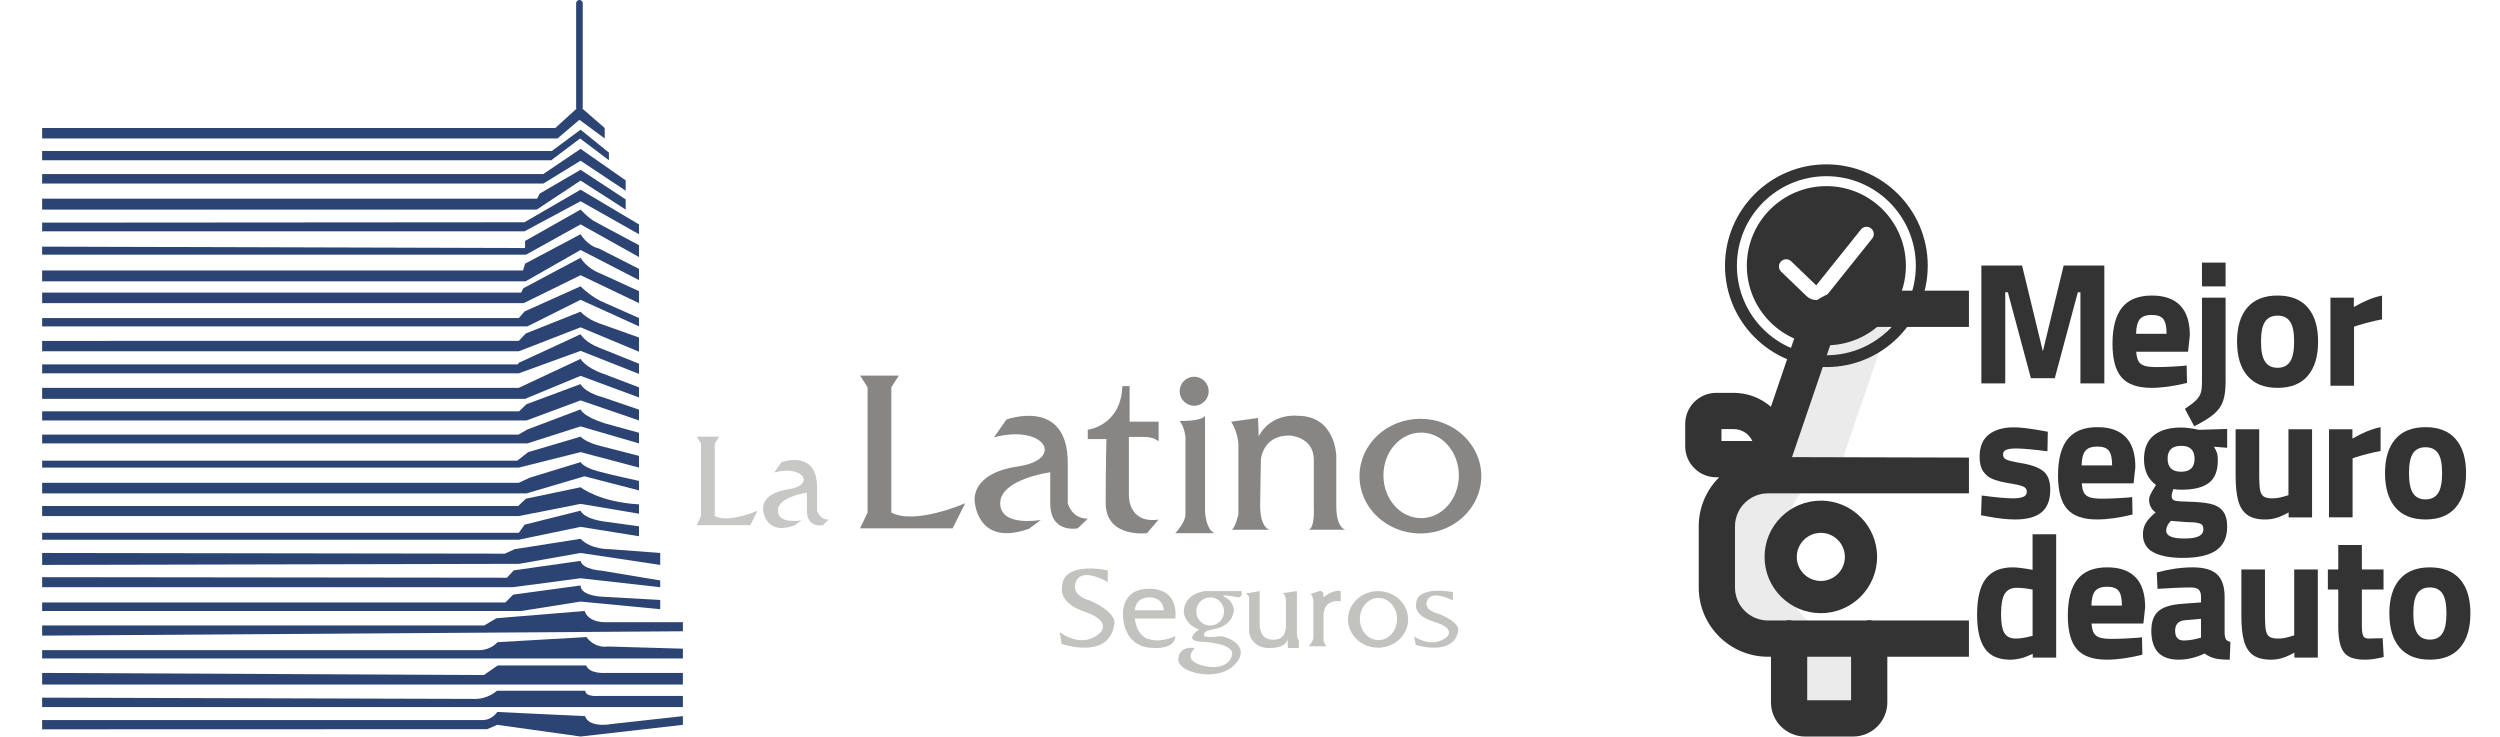 <?xml version="1.0" encoding="utf-8"?>
<!-- Generator: Adobe Illustrator 16.0.0, SVG Export Plug-In . SVG Version: 6.00 Build 0)  -->
<!DOCTYPE svg PUBLIC "-//W3C//DTD SVG 1.1//EN" "http://www.w3.org/Graphics/SVG/1.1/DTD/svg11.dtd">
<svg version="1.1" id="Capa_1" xmlns="http://www.w3.org/2000/svg" xmlns:xlink="http://www.w3.org/1999/xlink" x="0px" y="0px"
	 width="678.5px" height="199.892px" viewBox="161.5 30.108 678.5 199.892" enable-background="new 161.5 30.108 678.5 199.892"
	 xml:space="preserve">
<g id="blanco_2_">
	<g>
		<g>
			<path fill="#333333" d="M732.618,102.182v31.978h-6.491v-24.736h-0.702l-6.255,23.325h-6.484l-6.255-23.325h-0.705v24.736h-6.486
				v-31.978h11.051l5.64,23.276l5.644-23.276H732.618z"/>
		</g>
	</g>
	<path fill="#333333" d="M700.685,170.233l-1.532-0.287l0.189-5.356c3.855,0.511,6.661,0.765,8.417,0.765
		c1.179,0,2.109-0.126,2.798-0.382c0.685-0.256,1.023-0.734,1.023-1.435c0-0.638-0.327-1.101-0.98-1.386
		c-0.655-0.287-1.748-0.556-3.276-0.812c-0.573-0.063-0.971-0.128-1.194-0.191c-1.592-0.287-2.9-0.646-3.918-1.074
		c-1.022-0.433-1.85-1.116-2.487-2.058c-0.638-0.943-0.956-2.256-0.956-3.946c0-2.71,0.828-4.718,2.488-6.024
		c1.655-1.307,3.935-1.963,6.836-1.963c1.723,0,4.255,0.304,7.606,0.908l1.579,0.289l-0.096,5.307
		c-3.858-0.507-6.713-0.765-8.562-0.765c-1.087,0-1.939,0.11-2.558,0.337c-0.622,0.223-0.933,0.654-0.933,1.292
		c0,0.666,0.316,1.14,0.954,1.409c0.639,0.27,1.675,0.537,3.112,0.789l1.67,0.286c2.549,0.51,4.368,1.268,5.45,2.271
		c1.083,1.003,1.627,2.625,1.627,4.854c0,2.742-0.783,4.764-2.345,6.072c-1.564,1.306-3.97,1.961-7.221,1.961
		C706.276,171.094,703.71,170.809,700.685,170.233z"/>
	<path fill="#333333" d="M722.533,168.274c-1.658-1.881-2.486-4.926-2.486-9.133c0-4.398,0.867-7.683,2.606-9.851
		c1.737-2.168,4.436-3.253,8.103-3.253c3.381,0,5.939,0.9,7.676,2.7c1.738,1.802,2.605,4.505,2.605,8.104l-0.478,4.446h-14.058
		c0.061,1.117,0.261,1.972,0.599,2.559c0.333,0.591,0.877,1.004,1.623,1.244c0.75,0.238,1.794,0.358,3.134,0.358
		c1.053,0,2.312-0.032,3.778-0.1c1.465-0.061,2.532-0.126,3.202-0.188l1.34-0.144l0.098,4.733c-3.603,0.894-6.821,1.34-9.659,1.34
		C726.884,171.094,724.19,170.155,722.533,168.274z M734.731,156.414c0-1.912-0.301-3.243-0.888-3.992
		c-0.59-0.747-1.634-1.122-3.131-1.122c-1.532,0-2.616,0.388-3.252,1.17c-0.638,0.781-0.977,2.097-1.003,3.944H734.731z"/>
	<path fill="#333333" d="M745.939,180.011c-1.897-1.003-2.845-2.636-2.845-4.901c0-1.181,0.279-2.226,0.837-3.13
		c0.557-0.909,1.424-1.843,2.606-2.799c-0.576-0.381-1.014-0.875-1.316-1.48c-0.302-0.605-0.453-1.243-0.453-1.914
		c0-0.477,0.119-0.973,0.358-1.481c0.24-0.51,0.74-1.37,1.505-2.582c-2.168-1.592-3.253-3.92-3.253-6.981
		c0-2.899,0.887-5.059,2.653-6.479c1.771-1.42,4.236-2.127,7.39-2.127c1.342,0,2.951,0.207,4.834,0.62l7.693-0.238v5.118
		l-3.587-0.29c0.415,0.67,0.695,1.242,0.837,1.722c0.144,0.478,0.217,1.131,0.217,1.959c0,2.871-0.814,4.919-2.438,6.146
		c-1.627,1.228-4.098,1.842-7.408,1.842c-0.958,0-1.691-0.063-2.199-0.191c-0.32,0.765-0.48,1.42-0.48,1.96
		c0,0.67,0.326,1.075,0.983,1.219c0.654,0.144,1.869,0.233,3.658,0.262c2.456,0.067,4.405,0.257,5.858,0.576
		c1.449,0.319,2.573,0.964,3.37,1.936c0.795,0.977,1.192,2.399,1.192,4.28c0,2.9-0.985,5.038-2.963,6.406
		c-1.979,1.371-5.002,2.057-9.088,2.057C750.489,181.519,747.835,181.016,745.939,180.011z M758.276,175.635
		c0.813-0.416,1.223-1.049,1.223-1.91c0-0.797-0.298-1.302-0.887-1.507c-0.588-0.21-1.274-0.328-2.058-0.357
		c-0.783-0.032-1.3-0.049-1.552-0.049l-4.307-0.336c-0.86,0.862-1.291,1.722-1.291,2.583c0,0.767,0.409,1.322,1.223,1.671
		c0.813,0.352,2.049,0.527,3.705,0.527C756.148,176.258,757.462,176.051,758.276,175.635z M757.105,154.596
		c0-2.323-1.211-3.489-3.633-3.489c-2.459,0-3.684,1.166-3.684,3.489c0,2.361,1.225,3.54,3.684,3.54
		C755.894,158.136,757.105,156.957,757.105,154.596z"/>
	<path fill="#333333" d="M771.426,169.85c-1.166-0.825-1.99-2.104-2.467-3.823c-0.477-1.722-0.715-4.019-0.715-6.886v-12.529h6.405
		v12.625c0,1.722,0.079,3.004,0.239,3.849c0.158,0.845,0.484,1.432,0.979,1.77c0.496,0.334,1.254,0.502,2.271,0.502
		c0.733,0,1.396-0.061,1.983-0.188c0.592-0.129,1.415-0.353,2.466-0.672v-17.884h6.406v23.908h-6.361v-1.339
		c-1.338,0.734-2.479,1.233-3.419,1.505c-0.943,0.27-1.938,0.406-2.991,0.406C774.192,171.094,772.589,170.68,771.426,169.85z"/>
	<path fill="#333333" d="M793.588,146.611h6.358v2.536c2.74-1.596,5.292-2.63,7.65-3.109v6.456
		c-2.392,0.479-4.606,1.034-6.646,1.672l-0.957,0.335v16.02h-6.403L793.588,146.611L793.588,146.611z"/>
	<path fill="#333333" d="M811.589,167.819c-1.863-2.185-2.795-5.284-2.795-9.299c0-3.987,0.933-7.062,2.795-9.229
		c1.867-2.168,4.599-3.253,8.2-3.253c3.604,0,6.336,1.085,8.204,3.253c1.865,2.168,2.796,5.242,2.796,9.229
		c0,4.015-0.934,7.116-2.796,9.299c-1.868,2.184-4.6,3.274-8.204,3.274C816.189,171.094,813.457,170.003,811.589,167.819z
		 M823.186,163.969c0.732-1.115,1.1-2.932,1.1-5.448c0-2.519-0.367-4.32-1.1-5.406c-0.734-1.081-1.866-1.624-3.396-1.624
		c-1.527,0-2.661,0.543-3.393,1.624c-0.733,1.086-1.099,2.888-1.099,5.406c0,2.517,0.365,4.333,1.099,5.448
		c0.734,1.118,1.865,1.674,3.393,1.674C821.322,165.643,822.451,165.087,823.186,163.969z"/>
	<path fill="#333333" d="M700.185,206.107c-1.405-2.026-2.104-5.077-2.104-9.158c0-4.462,0.787-7.723,2.365-9.775
		c1.579-2.058,4.011-3.086,7.289-3.086c1.184,0,2.981,0.226,5.405,0.672v-9.659h6.406v33.471h-6.363v-1.004
		c-1.304,0.604-2.423,1.02-3.347,1.243c-0.925,0.222-1.849,0.333-2.774,0.333C703.882,209.144,701.589,208.134,700.185,206.107z
		 M712.473,202.833l0.671-0.144v-12.576c-1.69-0.316-3.109-0.477-4.258-0.477c-1.529,0-2.63,0.543-3.298,1.627
		c-0.671,1.082-1.004,2.933-1.004,5.545c0,2.39,0.302,4.089,0.905,5.093c0.607,1.003,1.628,1.506,3.063,1.506
		C709.699,203.407,711.008,203.214,712.473,202.833z"/>
	<path fill="#333333" d="M725.194,206.323c-1.659-1.88-2.487-4.925-2.487-9.133c0-4.397,0.868-7.684,2.606-9.851
		c1.737-2.168,4.437-3.253,8.105-3.253c3.379,0,5.935,0.903,7.674,2.702c1.738,1.804,2.604,4.505,2.604,8.107l-0.478,4.444h-14.058
		c0.064,1.116,0.264,1.969,0.599,2.557c0.334,0.589,0.877,1.005,1.626,1.244c0.746,0.237,1.794,0.357,3.137,0.357
		c1.05,0,2.307-0.03,3.774-0.096c1.465-0.067,2.535-0.129,3.199-0.193l1.344-0.14l0.096,4.733c-3.602,0.893-6.822,1.339-9.657,1.339
		C729.547,209.144,726.85,208.205,725.194,206.323z M737.388,194.465c0-1.913-0.296-3.243-0.887-3.994
		c-0.59-0.747-1.632-1.124-3.132-1.124c-1.53,0-2.614,0.39-3.251,1.17c-0.64,0.785-0.973,2.102-1.005,3.948H737.388L737.388,194.465
		z"/>
	<path fill="#333333" d="M745.372,201.304c0-2.489,0.659-4.28,1.983-5.381c1.323-1.101,3.451-1.745,6.383-1.938l5.119-0.382v-1.482
		c0-0.954-0.217-1.626-0.645-2.008c-0.431-0.382-1.156-0.573-2.178-0.573c-1.053,0-2.503,0.041-4.353,0.119
		c-1.849,0.079-3.392,0.168-4.636,0.262l-0.192-4.446c3.444-0.925,6.696-1.388,9.755-1.388c3.061,0,5.268,0.64,6.622,1.915
		c1.351,1.273,2.031,3.312,2.031,6.119v9.946c0.062,0.796,0.2,1.34,0.404,1.627c0.212,0.285,0.598,0.495,1.175,0.621l-0.189,4.83
		c-1.658,0-2.974-0.112-3.947-0.333c-0.975-0.226-1.938-0.672-2.892-1.341c-2.327,1.115-4.675,1.671-7.03,1.671
		C747.84,209.144,745.372,206.531,745.372,201.304z M758.139,203.36l0.718-0.192v-5.118l-4.354,0.385
		c-1.786,0.158-2.676,1.113-2.676,2.869c0,1.752,0.781,2.63,2.344,2.63C755.38,203.934,756.703,203.742,758.139,203.36z"/>
	<path fill="#333333" d="M772.985,207.901c-1.162-0.827-1.984-2.104-2.465-3.825c-0.478-1.722-0.716-4.018-0.716-6.886v-12.527
		h6.408v12.625c0,1.723,0.078,3.006,0.238,3.85c0.159,0.846,0.485,1.432,0.979,1.77c0.498,0.334,1.255,0.5,2.272,0.5
		c0.733,0,1.393-0.062,1.983-0.188c0.591-0.129,1.415-0.351,2.466-0.67v-17.884h6.404v23.907h-6.358v-1.341
		c-1.339,0.735-2.479,1.235-3.42,1.506c-0.943,0.27-1.937,0.405-2.989,0.405C775.748,209.144,774.149,208.729,772.985,207.901z"/>
	<path fill="#333333" d="M798.973,208.284c-1.022-0.575-1.755-1.514-2.199-2.82c-0.448-1.308-0.672-3.112-0.672-5.405v-9.945h-2.82
		v-5.45h2.82v-6.645h6.408v6.645h5.881v5.45h-5.881v9.805c0,1.241,0.111,2.146,0.334,2.701c0.224,0.558,0.784,0.822,1.675,0.788
		l3.633-0.096l0.288,5.115c-1.274,0.289-2.271,0.479-2.992,0.575c-0.716,0.099-1.442,0.142-2.175,0.142
		C801.427,209.144,799.99,208.858,798.973,208.284z"/>
	<path fill="#333333" d="M812.766,205.867c-1.863-2.184-2.794-5.28-2.794-9.298c0-3.985,0.934-7.061,2.794-9.229
		c1.867-2.168,4.599-3.253,8.203-3.253c3.605,0,6.336,1.085,8.202,3.253c1.868,2.168,2.796,5.243,2.796,9.229
		c0,4.018-0.932,7.117-2.796,9.298c-1.866,2.187-4.597,3.274-8.202,3.274C817.365,209.144,814.631,208.054,812.766,205.867z
		 M824.361,202.021c0.735-1.115,1.105-2.932,1.105-5.451c0-2.517-0.37-4.318-1.105-5.402c-0.733-1.084-1.861-1.626-3.392-1.626
		c-1.527,0-2.666,0.542-3.392,1.626c-0.736,1.084-1.102,2.886-1.102,5.402c0,2.52,0.365,4.336,1.102,5.451
		c0.731,1.115,1.865,1.673,3.392,1.673C822.499,203.693,823.628,203.136,824.361,202.021z"/>
	<g opacity="0.1">
		<g>
			<defs>
				<rect id="SVGID_1_" x="627.458" y="113.916" width="49.758" height="111.166"/>
			</defs>
			<clipPath id="SVGID_2_">
				<use xlink:href="#SVGID_1_"  overflow="visible"/>
			</clipPath>
			<path clip-path="url(#SVGID_2_)" fill="#333333" d="M647.137,171.313v16.604c0,7.66,6.209,13.87,13.87,13.87h5.733v17.293
				c0,1.343,0.616,2.609,1.673,3.431c-0.703,1.564-2.254,2.57-3.966,2.57h-13.03c-2.406,0-4.354-1.95-4.354-4.359v-17.296h-5.734
				c-7.66,0-13.87-6.209-13.87-13.867v-16.607c0-7.661,6.21-13.869,13.87-13.869h-0.348l13.503-39.572
				c1.292-3.368,4.526-5.595,8.135-5.595h14.598c-1.381,0.99-2.445,2.366-3.055,3.955l-13.506,39.572
				C660.656,157.442,647.137,161.951,647.137,171.313"/>
		</g>
	</g>
	<path fill="#333333" d="M655.681,196.524c-8.437,0.004-15.277-6.829-15.279-15.268c-0.002-8.434,6.833-15.272,15.268-15.274
		c8.436-0.002,15.275,6.838,15.275,15.271C670.937,189.683,664.11,196.513,655.681,196.524 M655.681,174.729
		c-3.604-0.004-6.531,2.915-6.533,6.521c-0.005,3.604,2.916,6.529,6.521,6.529c3.606,0.002,6.529-2.919,6.529-6.524
		C662.197,177.654,659.28,174.734,655.681,174.729"/>
	<path fill="#333333" d="M662.618,118.839h33.252v-9.84h-5.752h-27.524c-5.63,0.034-10.666,3.501-12.703,8.75
		c-0.021,0.055-0.043,0.116-0.063,0.174l-7.706,22.583c-2.799-2.437-6.385-3.782-10.098-3.779h-4.74
		c-4.649,0.004-8.414,3.771-8.419,8.418v6.082c0.005,4.646,3.77,8.412,8.419,8.417h0.795c-3.549,3.521-5.543,8.313-5.541,13.312
		v16.602c0.014,10.375,8.417,18.778,18.79,18.793h0.814v12.374c0.005,5.121,4.154,9.271,9.274,9.277h13.03
		c5.12-0.006,9.271-4.154,9.274-9.277v-12.378h22.148v-9.839h-26.094c-0.644-0.131-1.307-0.131-1.952,0h-19.786
		c-0.645-0.131-1.31-0.131-1.955,0h-4.755c-4.941-0.004-8.944-4.009-8.951-8.95v-16.604c0.007-4.941,4.01-8.944,8.951-8.952h54.542
		v-9.706l-48.017-0.125l11.249-32.961C659.688,119.78,661.077,118.847,662.618,118.839 M651.982,208.345h11.899v11.816h-11.899
		V208.345z M628.703,149.802v-3.238h3.319c2.177,0,4.152,1.266,5.062,3.238H628.703z"/>
	<path fill="#333333" d="M657.176,80.624c-11.922,0-21.587,9.671-21.587,21.601c0,11.928,9.665,21.598,21.587,21.598
		c11.918-0.014,21.572-9.676,21.586-21.598C678.762,90.295,669.098,80.624,657.176,80.624 M669.617,94.839l-12.274,15.339
		c-0.024,0.028-0.048,0.057-0.069,0.084c-0.694,0.774-1.648,1.222-2.686,1.263c-0.051,0.003-0.104,0.004-0.158,0.004
		c-0.979,0-1.904-0.369-2.619-1.048c-0.002-0.002-0.005-0.005-0.009-0.008l-6.898-6.637c-0.78-0.75-0.804-1.989-0.054-2.768
		c0.748-0.78,1.989-0.804,2.77-0.055l6.805,6.546l12.137-15.169c0.677-0.843,1.907-0.98,2.754-0.305
		C670.156,92.763,670.294,93.995,669.617,94.839"/>
	<path fill="#333333" d="M657.176,74.712c-15.194,0-27.511,12.318-27.511,27.513c0,15.193,12.316,27.509,27.511,27.509
		c15.195,0,27.512-12.316,27.512-27.509C684.688,87.03,672.371,74.712,657.176,74.712 M657.176,126.524
		c-13.411,0-24.283-10.88-24.283-24.299c0-13.42,10.872-24.299,24.283-24.299c13.406,0.014,24.27,10.885,24.283,24.299
		C681.459,115.645,670.589,126.524,657.176,126.524"/>
</g>
<path fill="#333333" d="M737.316,132.553c-1.657-1.88-2.486-4.924-2.486-9.132c0-4.4,0.868-7.683,2.604-9.852
	c1.737-2.167,4.44-3.251,8.105-3.251c3.378,0,5.936,0.901,7.674,2.701c1.738,1.801,2.606,4.504,2.606,8.107l-0.479,4.444h-14.059
	c0.063,1.118,0.266,1.97,0.599,2.562c0.335,0.59,0.877,1.001,1.626,1.242c0.749,0.238,1.794,0.358,3.132,0.358
	c1.055,0,2.312-0.03,3.777-0.095c1.465-0.064,2.537-0.129,3.204-0.192l1.34-0.144l0.097,4.734c-3.602,0.89-6.821,1.339-9.66,1.339
	C741.668,135.375,738.97,134.436,737.316,132.553z M749.508,120.694c0-1.913-0.298-3.243-0.887-3.992s-1.633-1.122-3.132-1.122
	c-1.526,0-2.611,0.39-3.249,1.17c-0.641,0.781-0.975,2.097-1.005,3.944H749.508z"/>
<path fill="#333333" d="M754.482,141.065c1.432-0.958,2.464-1.754,3.085-2.391s1.032-1.309,1.244-2.007
	c0.206-0.703,0.307-1.709,0.307-3.014v-22.761h6.408V133.7c0,2.231-0.238,4.009-0.716,5.334c-0.48,1.32-1.302,2.478-2.467,3.465
	c-1.16,0.988-2.941,2.088-5.329,3.299L754.482,141.065z M759.118,101.378h6.408v6.456h-6.408V101.378z"/>
<path fill="#333333" d="M771.432,132.099c-1.868-2.181-2.798-5.281-2.798-9.301c0-3.984,0.932-7.06,2.798-9.229
	c1.865-2.167,4.596-3.251,8.199-3.251c3.603,0,6.336,1.084,8.202,3.251c1.867,2.169,2.796,5.244,2.796,9.229
	c0,4.018-0.931,7.12-2.796,9.301c-1.866,2.184-4.597,3.275-8.202,3.275C776.028,135.375,773.296,134.282,771.432,132.099z
	 M783.027,128.251c0.734-1.116,1.102-2.934,1.102-5.451s-0.367-4.32-1.102-5.403c-0.735-1.084-1.868-1.625-3.396-1.625
	c-1.526,0-2.66,0.541-3.392,1.625c-0.735,1.085-1.102,2.886-1.102,5.403s0.366,4.335,1.102,5.451
	c0.734,1.115,1.866,1.673,3.392,1.673C781.161,129.924,782.291,129.366,783.027,128.251z"/>
<path fill="#333333" d="M793.974,110.894h6.364v2.533c2.74-1.592,5.293-2.629,7.647-3.108v6.456
	c-2.388,0.478-4.604,1.034-6.644,1.672l-0.957,0.335v16.02h-6.403v-23.907H793.974z"/>
<path fill="#2C4473" d="M312.197,64.856"/>
<path fill="#2C4473" d="M319.603,59.625c0.031-0.091,0.05-0.185,0.05-0.285V31.003c0-0.496-0.399-0.896-0.895-0.896
	c-0.493,0-0.895,0.402-0.895,0.896V59.34c0,0.11,0.023,0.214,0.06,0.311l-5.728,5.205h-139.26v2.833h139.859l5.963-5.071
	l6.862,5.071v-2.833L319.603,59.625z"/>
<polygon fill="#2C4473" points="319.068,65.3 326.76,71.536 326.76,73.603 318.936,67.688 311.113,73.603 172.935,73.603 
	172.935,71.094 311.26,71.094 "/>
<polygon fill="#2C4473" points="319.068,70.507 331.312,79.063 331.312,81.866 319.068,73.726 308.958,79.926 172.935,79.926 
	172.935,77.344 308.948,77.344 "/>
<polygon fill="#2C4473" points="319.068,76.187 331.312,84.231 331.312,86.988 319.068,79.114 307.175,86.988 172.935,86.988 
	172.935,84.035 307.274,84.035 307.963,82.657 "/>
<polyline fill="#2C4473" points="319.068,81.587 334.927,91.022 334.927,93.678 319.068,84.724 303.83,92.891 172.935,92.891 
	172.935,90.529 303.83,90.432 "/>
<path fill="#2C4473" d="M293.695,228.008l2.756-1.181L319.07,230l27.767-3.173v-2.362l-19.484,2.157c0,0-5.89,1.163-7.085-2.157
	l-23.795-1.127c0,0-1.424,2.19-3.942,2.19H172.935v2.518L293.695,228.008z"/>
<path fill="#2C4473" d="M172.935,219.445v2.559h173.9v-3.026h-22.831c0,0-3.642,0.37-3.642-1.4h-24.014c0,0-2.262,2.214-5.904,2.214
	L172.935,219.445z"/>
<path fill="#2C4473" d="M172.935,212.736v3.163h173.9v-3.163h-20.842c0,0-4.518,0.385-5.384-2.019h-24.037l-3.75,2.591
	L172.935,212.736z"/>
<path fill="#2C4473" d="M172.935,208.819h173.9v-2.658l-20.372-0.591c0,0-3.346,0.689-5.806-2.559l-24.109,1.379
	c0,0-1.871,2.164-4.921,2.164H172.935V208.819z"/>
<path fill="#2C4473" d="M172.935,202.618l173.9-1.181v-2.461h-20.765c0,0-4.806,0.297-5.904-3.051l-23.915,1.97l-3.346,1.968
	H172.935V202.618z"/>
<path fill="#2C4473" d="M172.935,195.926h130.048l16.084-2.549l21.614,2.066v-2.508l-15.339-0.854c0,0-6.275-0.114-6.275-3.079
	l-18.278,2.485l-2.131,2.132H172.935V195.926z"/>
<path fill="#2C4473" d="M172.935,186.75v2.73h127.697l18.436-2.435l21.614,2.435v-1.845l-15.989-2.656c0,0-5.125-0.295-5.625-2.656
	l-18.141,2.583l-1.846,1.992L172.935,186.75z"/>
<path fill="#2C4473" d="M298.501,180.37l2.722-1.223l0.098-0.016l17.747-2.788c2.788,2.95,7.839,2.804,7.839,2.804l13.776,1.033
	v3.249l-21.614-3.249l-16.666,2.953l-129.468,0.296v-3.249L298.501,180.37z"/>
<path fill="#2C4473" d="M319.068,86.988c0,0,2.291,2.472,4.091,3.371l11.77,6.3v3.213l-15.86-8.87l-14.806,8.228H172.935v-2.186
	l131.067,0.385v-1.927L319.068,86.988z"/>
<path fill="#2C4473" d="M319.068,93.678c0,0,1.772,3.107,4.987,3.879l10.873,5.523v3.051l-15.859-8.175l-14.917,8.499H172.935
	v-2.937h130.501l0.59-1.871L319.068,93.678z"/>
<path fill="#2C4473" d="M319.068,100.068c0,0,1.492,2.762,5.33,4.239l10.529,4.822v3.247l-15.859-7.576l-15.435,7.576H172.935
	v-2.854h130.01l0.591-1.181L319.068,100.068z"/>
<path fill="#2C4473" d="M325.817,112.378c-3.733-1.418-6.749-4.568-6.749-4.568l-15.199,6.821l-1.565,1.796H172.936v2.257H301.36
	h0.945h2.337l14.428-7.208l15.86,7.208v-2.257L325.817,112.378z"/>
<path fill="#2C4473" d="M172.935,122.631v2.813h127.458h1.911l16.764-6.5l15.86,6.628v-3.861l-10.851-3.861
	c-3.412-1.223-5.009-3.153-5.009-3.153l-14.879,5.919l-1.885,1.995L172.935,122.631z"/>
<path fill="#2C4473" d="M324.303,124.555c-4.081-1.538-5.235-3.726-5.235-3.726l-16.764,7.744l-0.29,0.433h-129.08v2.423h129.369
	l16.764-6.104l15.86,6.266v-2.778L324.303,124.555z"/>
<path fill="#2C4473" d="M325.36,131.59c-5.093-1.75-6.292-4.079-6.292-4.079l-16.764,7.857H172.936v2.992h128.588h0.781h1.877l0,0
	l0.069-0.11l14.818-6.137l15.86,5.878v-2.748L325.36,131.59z"/>
<path fill="#2C4473" d="M324.988,137.889c-5.093-1.401-5.92-3.542-5.92-3.542l-14.672,5.463l-2.042,1.942H172.935v2.469h131.515
	V144.2l14.618-5.424l15.86,5.444v-2.936L324.988,137.889z"/>
<path fill="#2C4473" d="M325.8,145.049c-6.2-1.921-6.732-3.839-6.732-3.839l-14.451,5.462L302.304,148l0.05,0.055H172.935v2.396
	h131.761v-0.027l14.372-4.594l15.86,4.621v-2.893L325.8,145.049z"/>
<path fill="#2C4473" d="M325.016,151.29c-4.618-1.07-5.948-2.676-5.948-2.676l-14.229,4.198l-2.952,2.325l0,0H172.935v1.876h129.369
	l16.764-4.201l15.86,4.201v-3.178L325.016,151.29z"/>
<path fill="#2C4473" d="M323.882,158.039c-4.133-1.108-4.813-2.51-4.813-2.51l-13.86,4.245l-2.904,1.365H172.935v2.878h129.369
	h2.092l15.721-4.649l14.809,3.838v-2.583C334.927,160.623,328.014,159.146,323.882,158.039z"/>
<path fill="#2C4473" d="M325.874,171.703c-6.2-0.801-6.806-3.006-6.806-3.006l-15.189,3.808l-1.575,2.203H172.935v1.876h129.369
	l16.764-3.489l15.86,2.552v-2.699L325.874,171.703z"/>
<path fill="#2C4473" d="M319.068,162.342l-14.854,3.117l-2.072,1.973H172.935v2.735h129.369l16.764-3.308l15.86,2.671v-2.543
	C324.168,166.415,319.068,162.342,319.068,162.342z"/>
<path fill="#C7C7C6" d="M350.575,148.614l1.181,1.834v19.719l-1.181,2.474h14.564l1.97-3.943c0,0-7.874,3.46-11.614,1.47v-19.719
	l1.18-1.837L350.575,148.614L350.575,148.614z"/>
<path fill="#C7C7C6" d="M371.635,158.334l1.97-2.805c0,0,9.644-3.544,9.644,6.814v6.355c0,0,0.59,2.43,3.149,2.43l-1.573,1.512
	c0,0-4.331,0.911-4.331-3.941v-4.872c0,0-7.873,1.066-7.873,4.872s6.396,2.626,6.396,2.626l-1.871,1.385
	c-8.217,2.936-8.537-4.338-8.537-4.338s-0.737-4.354,6.791-5.462C382.928,161.803,379.607,156.192,371.635,158.334z"/>
<path fill="#878684" d="M394.922,132.036l2.038,3.166v34.019l-2.038,4.269h25.128l3.397-6.803c0,0-13.583,5.971-20.036,2.534
	v-34.019l2.038-3.164h-10.527V132.036z"/>
<path fill="#878684" d="M431.255,148.807l3.397-4.839c0,0,16.639-6.116,16.639,11.756v10.965c0,0,1.019,4.191,5.432,4.191
	l-2.715,2.611c0,0-7.472,1.57-7.472-6.803v-8.405c0,0-13.582,1.839-13.582,8.405s11.035,4.529,11.035,4.529l-3.225,2.393
	c-14.177,5.065-14.73-7.482-14.73-7.482s-1.271-7.515,11.716-9.426C450.738,154.792,445.008,145.113,431.255,148.807z"/>
<path fill="#878684" d="M456.724,146.721c0,0,8.991-0.983,9.383-11.809h1.969v9.645h7.873v5.314c0,0-1.379-1.182-3.74-1.182h-4.33
	v15.942c0,0-0.197,7.677,8.07,6.495l-3.15,3.684c0,0-11.219,1.434-11.219-8.211s0.197-17.319,0.197-17.319h-5.054L456.724,146.721
	L456.724,146.721z"/>
<circle fill="#878684" cx="485.593" cy="136.29" r="3.937"/>
<path fill="#878684" d="M481.656,144.359c0,0,5.906,0.147,6.89-1.401v26.005c0,0,0.196,4.813,2.559,5.851h-10.629
	c0,0,2.756-2.897,2.756-5.063v-21.059C483.231,148.689,483.034,146.131,481.656,144.359z"/>
<path fill="#878684" d="M495.63,144.557c0,0,1.969,2.953,1.969,6.495v18.696c0,0-0.983,4.133-1.969,4.133h10.431
	c0,0-2.559-0.394-2.559-6.69l0.197-12.29c0,0,0.393-6.604,7.676-6.604c0,0,6.692,0.218,6.692,6.604v12.487
	c0,0,0.393,6.493-1.576,6.493h10.236c0,0-2.559-0.195-2.559-6.493v-13.581c0,0-0.197-10.849-10.433-10.849
	c0,0-7.085-0.96-10.626,5.533l-0.176-4.937L495.63,144.557z"/>
<path fill="#878684" d="M546.995,143.77c-9.128,0-16.526,6.967-16.526,15.559c0,8.593,7.398,15.56,16.526,15.56
	s16.526-6.967,16.526-15.56C563.523,150.736,556.123,143.77,546.995,143.77z M547.198,170.734c-5.652,0-10.235-5.2-10.235-11.613
	s4.583-11.611,10.235-11.611s10.234,5.198,10.234,11.611S552.85,170.734,547.198,170.734z"/>
<path fill="#C2C2BF" d="M535.517,190.533c-4.503,0-8.154,3.438-8.154,7.677c0,4.24,3.651,7.677,8.154,7.677
	c4.505,0,8.155-3.438,8.155-7.677S540.022,190.533,535.517,190.533z M535.616,203.838c-2.789,0-5.049-2.565-5.049-5.729
	s2.259-5.729,5.049-5.729c2.791,0,5.051,2.565,5.051,5.729C540.666,201.272,538.407,203.838,535.616,203.838z"/>
<path fill="#C2C2BF" d="M462.161,188.088v-3.187c0,0-12.431-2.764-12.431,4.674c0,0-1.062,4.145,6.216,6.587
	c7.276,2.441,4.302,5.524,4.302,5.524s-4.145,4.886-11.155,0l0.531,3.187c0,0,12.643,4.355,14.235-4.993c0,0,1.592-3.187-6.586-6.8
	c0,0-5.419-1.273-3.718-5.205C455.253,183.946,462.161,188.088,462.161,188.088z"/>
<path fill="#C2C2BF" d="M555.815,193.087v-2.291c0,0-9.99-1.987-9.99,3.36c0,0-0.854,2.979,4.994,4.736
	c5.851,1.757,3.46,3.973,3.46,3.973s-3.331,3.514-8.968,0l0.428,2.292c0,0,10.162,3.133,11.442-3.591c0,0,1.28-2.292-5.294-4.89
	c0,0-4.354-0.916-2.988-3.743C550.266,190.107,555.815,193.087,555.815,193.087z"/>
<path fill="#C2C2BF" d="M500.515,192.232v9.601c0,0,0.531,4.151,5.526,4.151c4.992,0,4.885-2.595,4.885-2.595l0.107,2.595h2.974
	v-2.171c0,0-0.532-0.243-0.532-1.98v-11.3l-3.823,0.532c0,0,0.849,0.212,0.849,2.443v6.376c0,0,0.318,3.824-3.24,3.824
	c0,0-3.877,0.638-3.877-4.355v-8.818l-3.72,0.639C499.664,191.17,500.515,191.807,500.515,192.232z"/>
<path fill="#C2C2BF" d="M517.088,191.383l2.443-0.85c0,0,1.489-0.427,1.064,1.699c0,0,2.763-2.23,4.781-1.699v2.763
	c0,0-4.677-0.851-4.677,3.93v6.692c0,0,0.426,1.595,1.063,1.595h-5.1c0,0,1.275-1.383,1.275-2.231v-10.198
	C517.939,193.083,517.726,191.383,517.088,191.383z"/>
<path fill="#C2C2BF" d="M473.408,203.6c0,0-3.28-0.425-3.917-5.629h10.983c0,0,1.341-8.074-7.053-8.074
	c-8.395,0-7.086,8.074-7.086,8.074s0.287,7.231,7.086,7.918c6.799,0.686,7.094-2.499,7.053-3.138
	C480.475,202.749,476.689,204.662,473.408,203.6z M473.423,192.232c3.93,0,3.93,3.505,3.93,3.505h-7.861
	C469.492,195.737,469.492,192.232,473.423,192.232z"/>
<path fill="#C2C2BF" d="M492.971,202.749c0,0-3.825,0.532-4.568,0c0,0-1.078-1.381,2.701-1.912c0,0,4.841-0.638,5.266-5.1
	c0,0,0-2.339-2.337-3.507s3.612,0,3.612,0s1.274-0.105,0.744-1.698h-9.879c0,0-5.737,0.53-5.737,5.843c0,0,0.317,3.187,4.144,4.568
	c0,0-4.249,2.868,0.106,3.293c0,0,9.88,0.213,8.818,3.825c-1.063,3.612-5.737,3.08-5.737,3.08s-8.521-0.755-4.313-5.157
	c0,0-4.187-0.79-4.505,2.926c-0.317,3.719,9.879,6.113,14.556,2.259C500.515,207.318,497.751,203.812,492.971,202.749z
	 M486.17,196.058c0-2.113,1.688-3.825,3.772-3.825c2.079,0,3.769,1.713,3.769,3.825c0,2.113-1.687,3.824-3.769,3.824
	C487.86,199.883,486.17,198.17,486.17,196.058z"/>
</svg>
